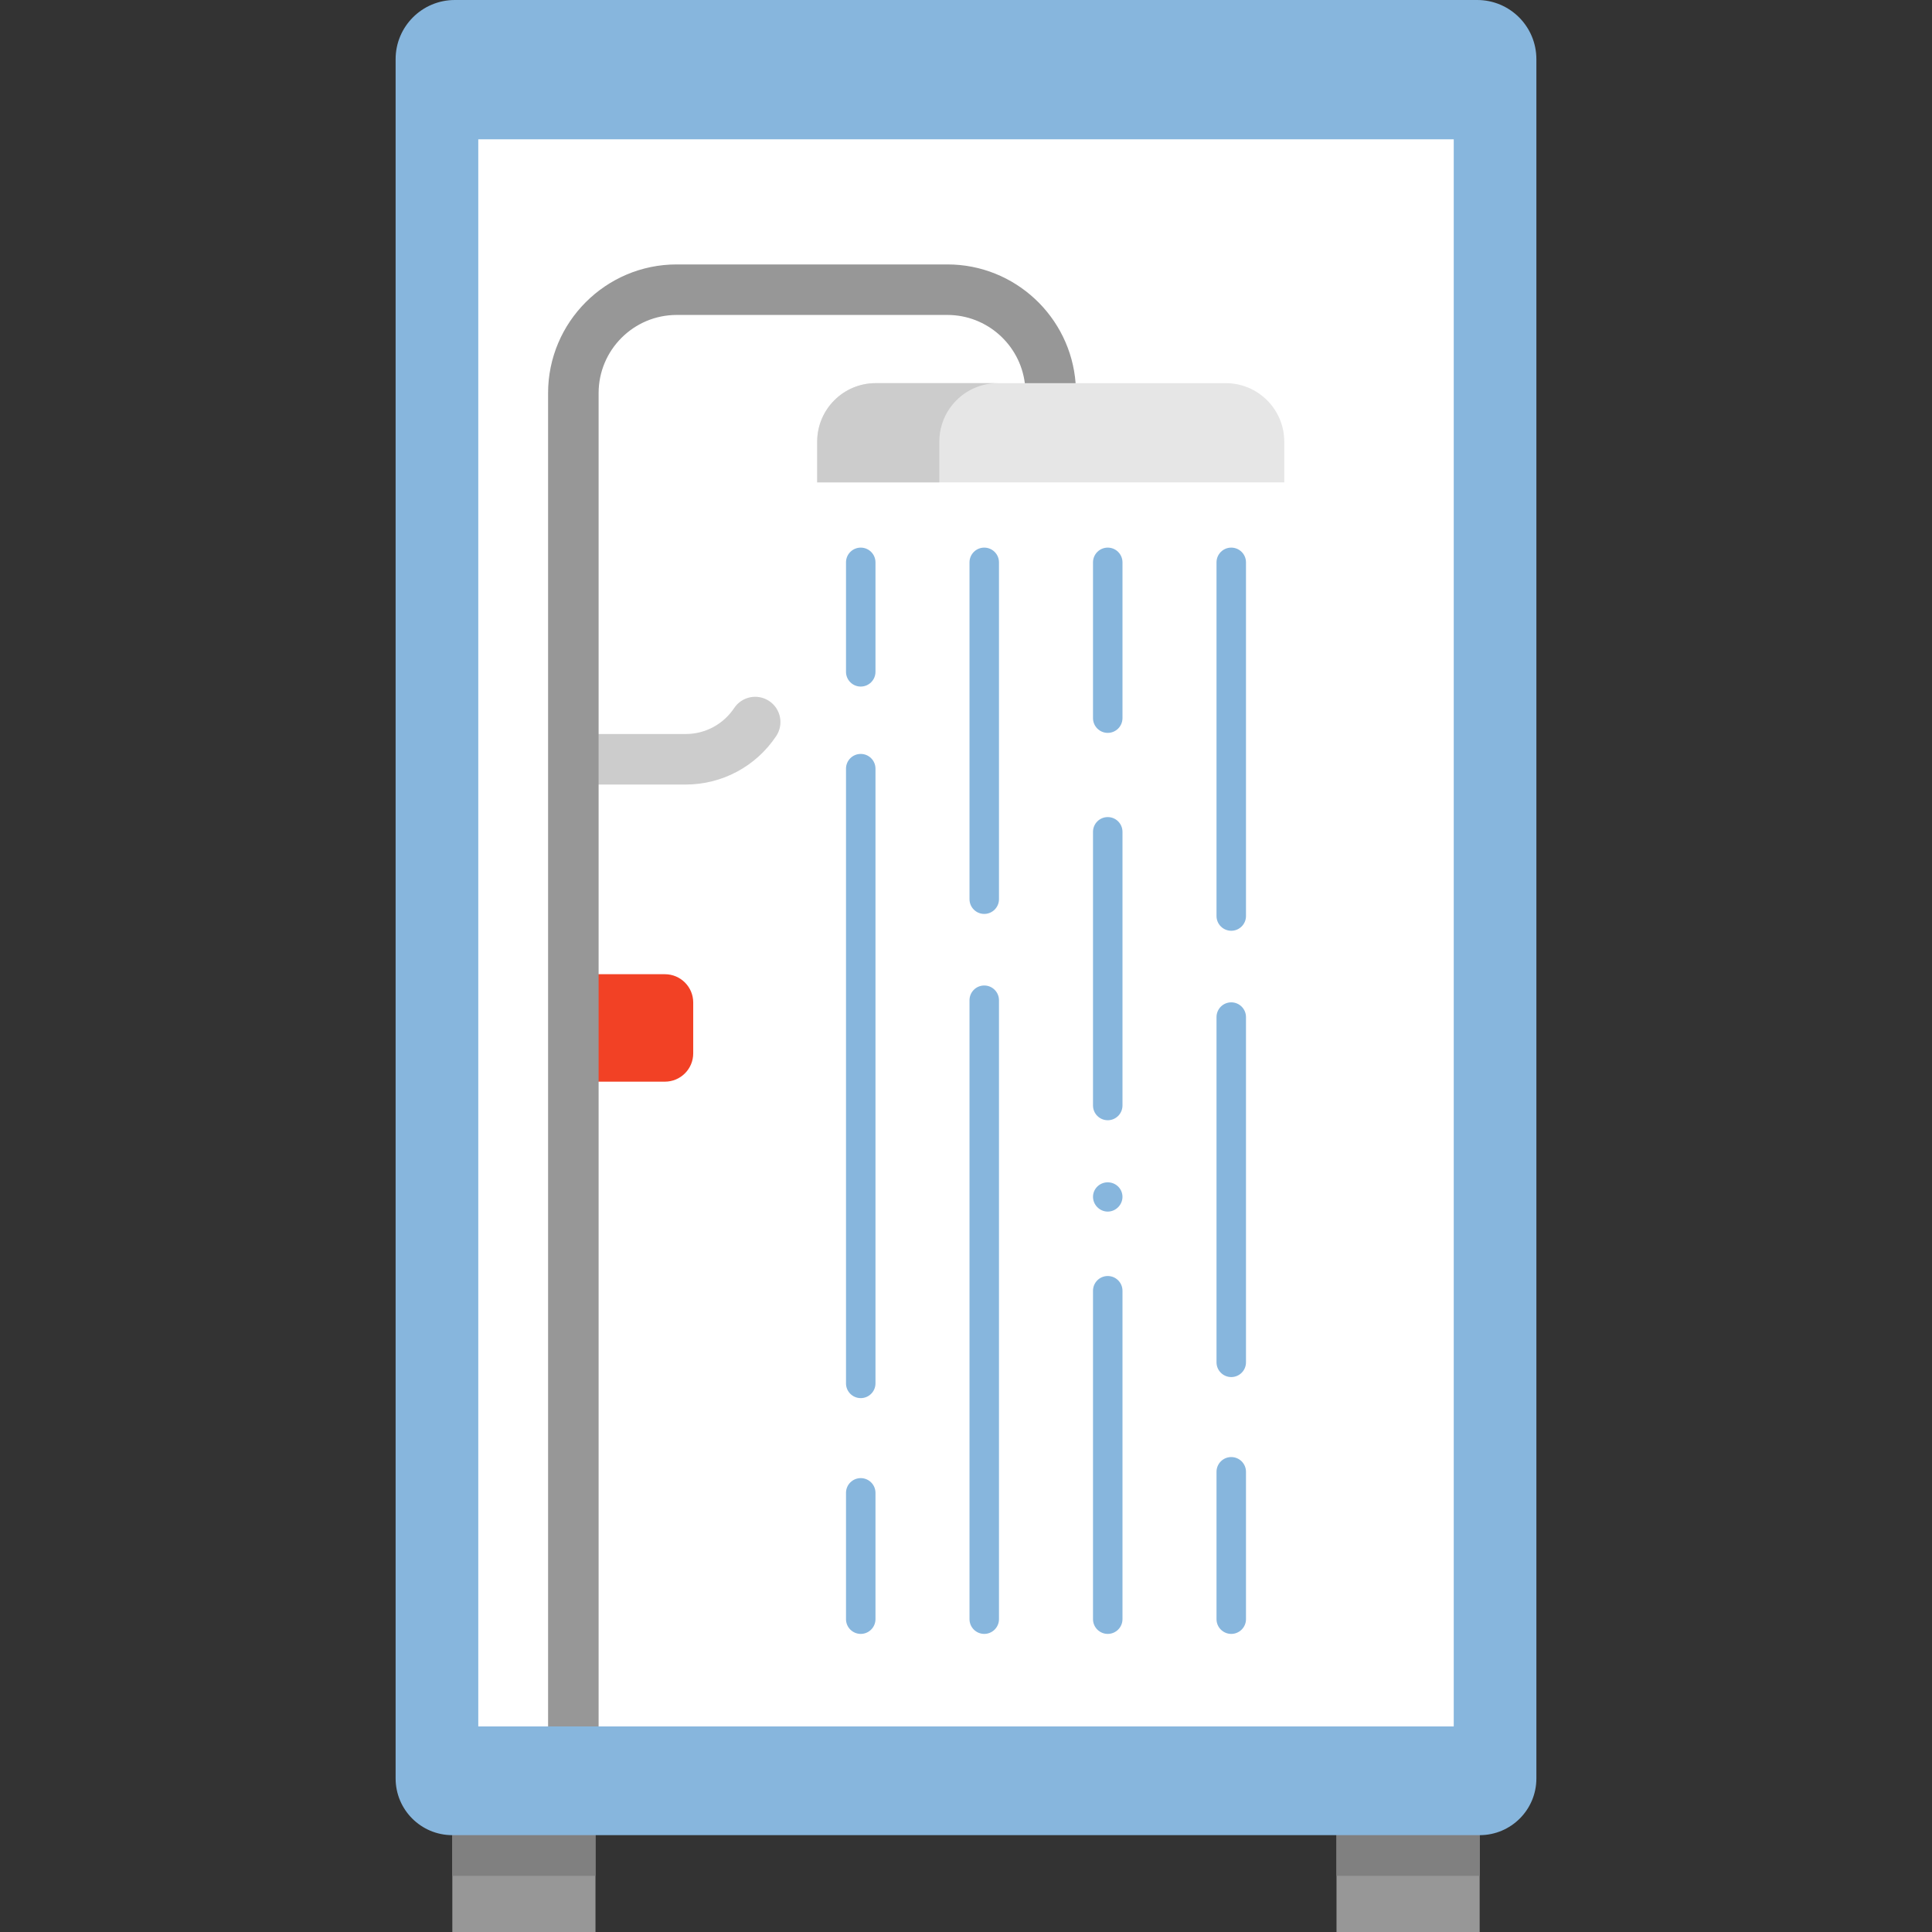 <?xml version="1.0" encoding="iso-8859-1"?>
<!-- Uploaded to: SVG Repo, www.svgrepo.com, Generator: SVG Repo Mixer Tools -->
<svg xmlns="http://www.w3.org/2000/svg" xmlns:xlink="http://www.w3.org/1999/xlink" version="1.1" id="Layer_1"  viewBox="0 0 458.865 458.865" xml:space="preserve" width="512" height="512">
<rect x="0" y="0" width="458.865" height="458.865" fill="#333333" stroke="none"/>
<g>
	<polyline style="fill:#979797;" points="351.432,427.198 317.432,427.198 317.432,458.865 351.432,458.865 351.432,427.198  "/>
	<polyline style="fill:#979797;" points="141.432,427.198 107.432,427.198 107.432,458.865 141.432,458.865 141.432,427.198  "/>
	<polyline style="fill:#808080;" points="351.432,413.864 317.432,413.864 317.432,445.531 351.432,445.531 351.432,413.864  "/>
	<polyline style="fill:#808080;" points="141.432,413.864 107.432,413.864 107.432,445.531 141.432,445.531 141.432,413.864  "/>
	<rect x="136.172" y="231.384" style="fill:#F24125;" width="28.47" height="25.52"/>
	<path style="fill:#87B6DD;" d="M364.902,14.056v408.338c0,7.439-6.031,13.47-13.47,13.47h-0.001h-34h-176h-34h0   c-7.439,0-13.47-6.031-13.47-13.47V14.056C93.962,6.293,100.256,0,108.019,0h242.827C358.609,0,364.902,6.293,364.902,14.056z"/>
	<rect x="138.768" y="229.333" style="fill:#F24125;" width="31.333" height="34"/>
	<path style="fill:#FFFFFF;" d="M113.595,33.083v376.96h231.68V33.083H113.595z M164.645,250.183c0,3.71-3.01,6.72-6.73,6.72h-21.74   v-25.52h21.74c3.72,0,6.73,3.01,6.73,6.72V250.183z"/>
	<path style="fill:#CCCCCC;" d="M162.862,186.334h-24.729c-3.313,0-6-2.687-6-6s2.687-6,6-6h24.729   c4.631,0,8.933-2.306,11.508-6.168c1.838-2.756,5.561-3.503,8.32-1.665c2.757,1.838,3.502,5.563,1.664,8.321   C179.549,182.031,171.514,186.334,162.862,186.334z"/>
	<path style="fill:#979797;" d="M255.555,93.353h-12c0-0.8-0.05-1.58-0.15-2.35c-1.16-9.12-8.97-16.2-18.39-16.2h-64.3   c-10.23,0-18.54,8.33-18.54,18.55v316.69h-12V93.353c0-16.84,13.7-30.55,30.54-30.55h64.3c16.05,0,29.25,12.45,30.45,28.2   C255.525,91.783,255.555,92.563,255.555,93.353z"/>
	<path style="fill:#E6E6E6;" d="M305.022,104.894v9.67h-110.93v-9.67c0-7.67,6.22-13.89,13.89-13.89h83.14   C298.802,91.004,305.022,97.224,305.022,104.894"/>
	<path style="fill:#CCCCCC;" d="M207.982,91.004c-7.67,0-13.89,6.22-13.89,13.89v9.67h29v-6v-3.67c0-2.931,0.908-5.649,2.458-7.89   c2.507-3.625,6.693-6,11.432-6H207.982z"/>
	<g>
		<path style="fill:#87B6DD;" d="M292.432,388.064c-1.933,0-3.5-1.567-3.5-3.5v-35c0-1.933,1.567-3.5,3.5-3.5s3.5,1.567,3.5,3.5v35    C295.932,386.497,294.365,388.064,292.432,388.064z"/>
		<path style="fill:#87B6DD;" d="M292.432,327.064c-1.933,0-3.5-1.567-3.5-3.5v-82c0-1.933,1.567-3.5,3.5-3.5s3.5,1.567,3.5,3.5v82    C295.932,325.497,294.365,327.064,292.432,327.064z"/>
		<path style="fill:#87B6DD;" d="M292.432,221.064c-1.933,0-3.5-1.567-3.5-3.5v-84c0-1.933,1.567-3.5,3.5-3.5s3.5,1.567,3.5,3.5v84    C295.932,219.497,294.365,221.064,292.432,221.064z"/>
		<path style="fill:#87B6DD;" d="M263.098,388.064c-1.933,0-3.5-1.567-3.5-3.5v-78c0-1.933,1.567-3.5,3.5-3.5s3.5,1.567,3.5,3.5v78    C266.598,386.497,265.031,388.064,263.098,388.064z"/>
		<path style="fill:#87B6DD;" d="M263.098,266.064c-1.933,0-3.5-1.567-3.5-3.5v-65c0-1.933,1.567-3.5,3.5-3.5s3.5,1.567,3.5,3.5v65    C266.598,264.497,265.031,266.064,263.098,266.064z"/>
		<path style="fill:#87B6DD;" d="M263.095,287.763c-1.966,0-3.576-1.693-3.493-3.653c0.077-1.816,1.568-3.235,3.364-3.297    c1.829-0.063,3.426,1.26,3.613,3.106C266.784,285.951,265.134,287.763,263.095,287.763z"/>
		<path style="fill:#87B6DD;" d="M263.098,174.064c-1.933,0-3.5-1.567-3.5-3.5v-37c0-1.933,1.567-3.5,3.5-3.5s3.5,1.567,3.5,3.5v37    C266.598,172.497,265.031,174.064,263.098,174.064z"/>
		<path style="fill:#87B6DD;" d="M233.765,388.064c-1.933,0-3.5-1.567-3.5-3.5V237.564c0-1.933,1.567-3.5,3.5-3.5s3.5,1.567,3.5,3.5    v147.001C237.265,386.497,235.698,388.064,233.765,388.064z"/>
		<path style="fill:#87B6DD;" d="M233.765,217.064c-1.933,0-3.5-1.567-3.5-3.5v-80c0-1.933,1.567-3.5,3.5-3.5s3.5,1.567,3.5,3.5v80    C237.265,215.497,235.698,217.064,233.765,217.064z"/>
		<path style="fill:#87B6DD;" d="M204.432,388.064c-1.933,0-3.5-1.567-3.5-3.5v-30c0-1.933,1.567-3.5,3.5-3.5s3.5,1.567,3.5,3.5v30    C207.932,386.497,206.365,388.064,204.432,388.064z"/>
		<path style="fill:#87B6DD;" d="M204.432,332.065c-1.933,0-3.5-1.567-3.5-3.5v-146c0-1.933,1.567-3.5,3.5-3.5s3.5,1.567,3.5,3.5    v146C207.932,330.498,206.365,332.065,204.432,332.065z"/>
		<path style="fill:#87B6DD;" d="M204.432,163.064c-1.933,0-3.5-1.567-3.5-3.5v-26c0-1.933,1.567-3.5,3.5-3.5s3.5,1.567,3.5,3.5v26    C207.932,161.497,206.365,163.064,204.432,163.064z"/>
	</g>
</g>















</svg>
